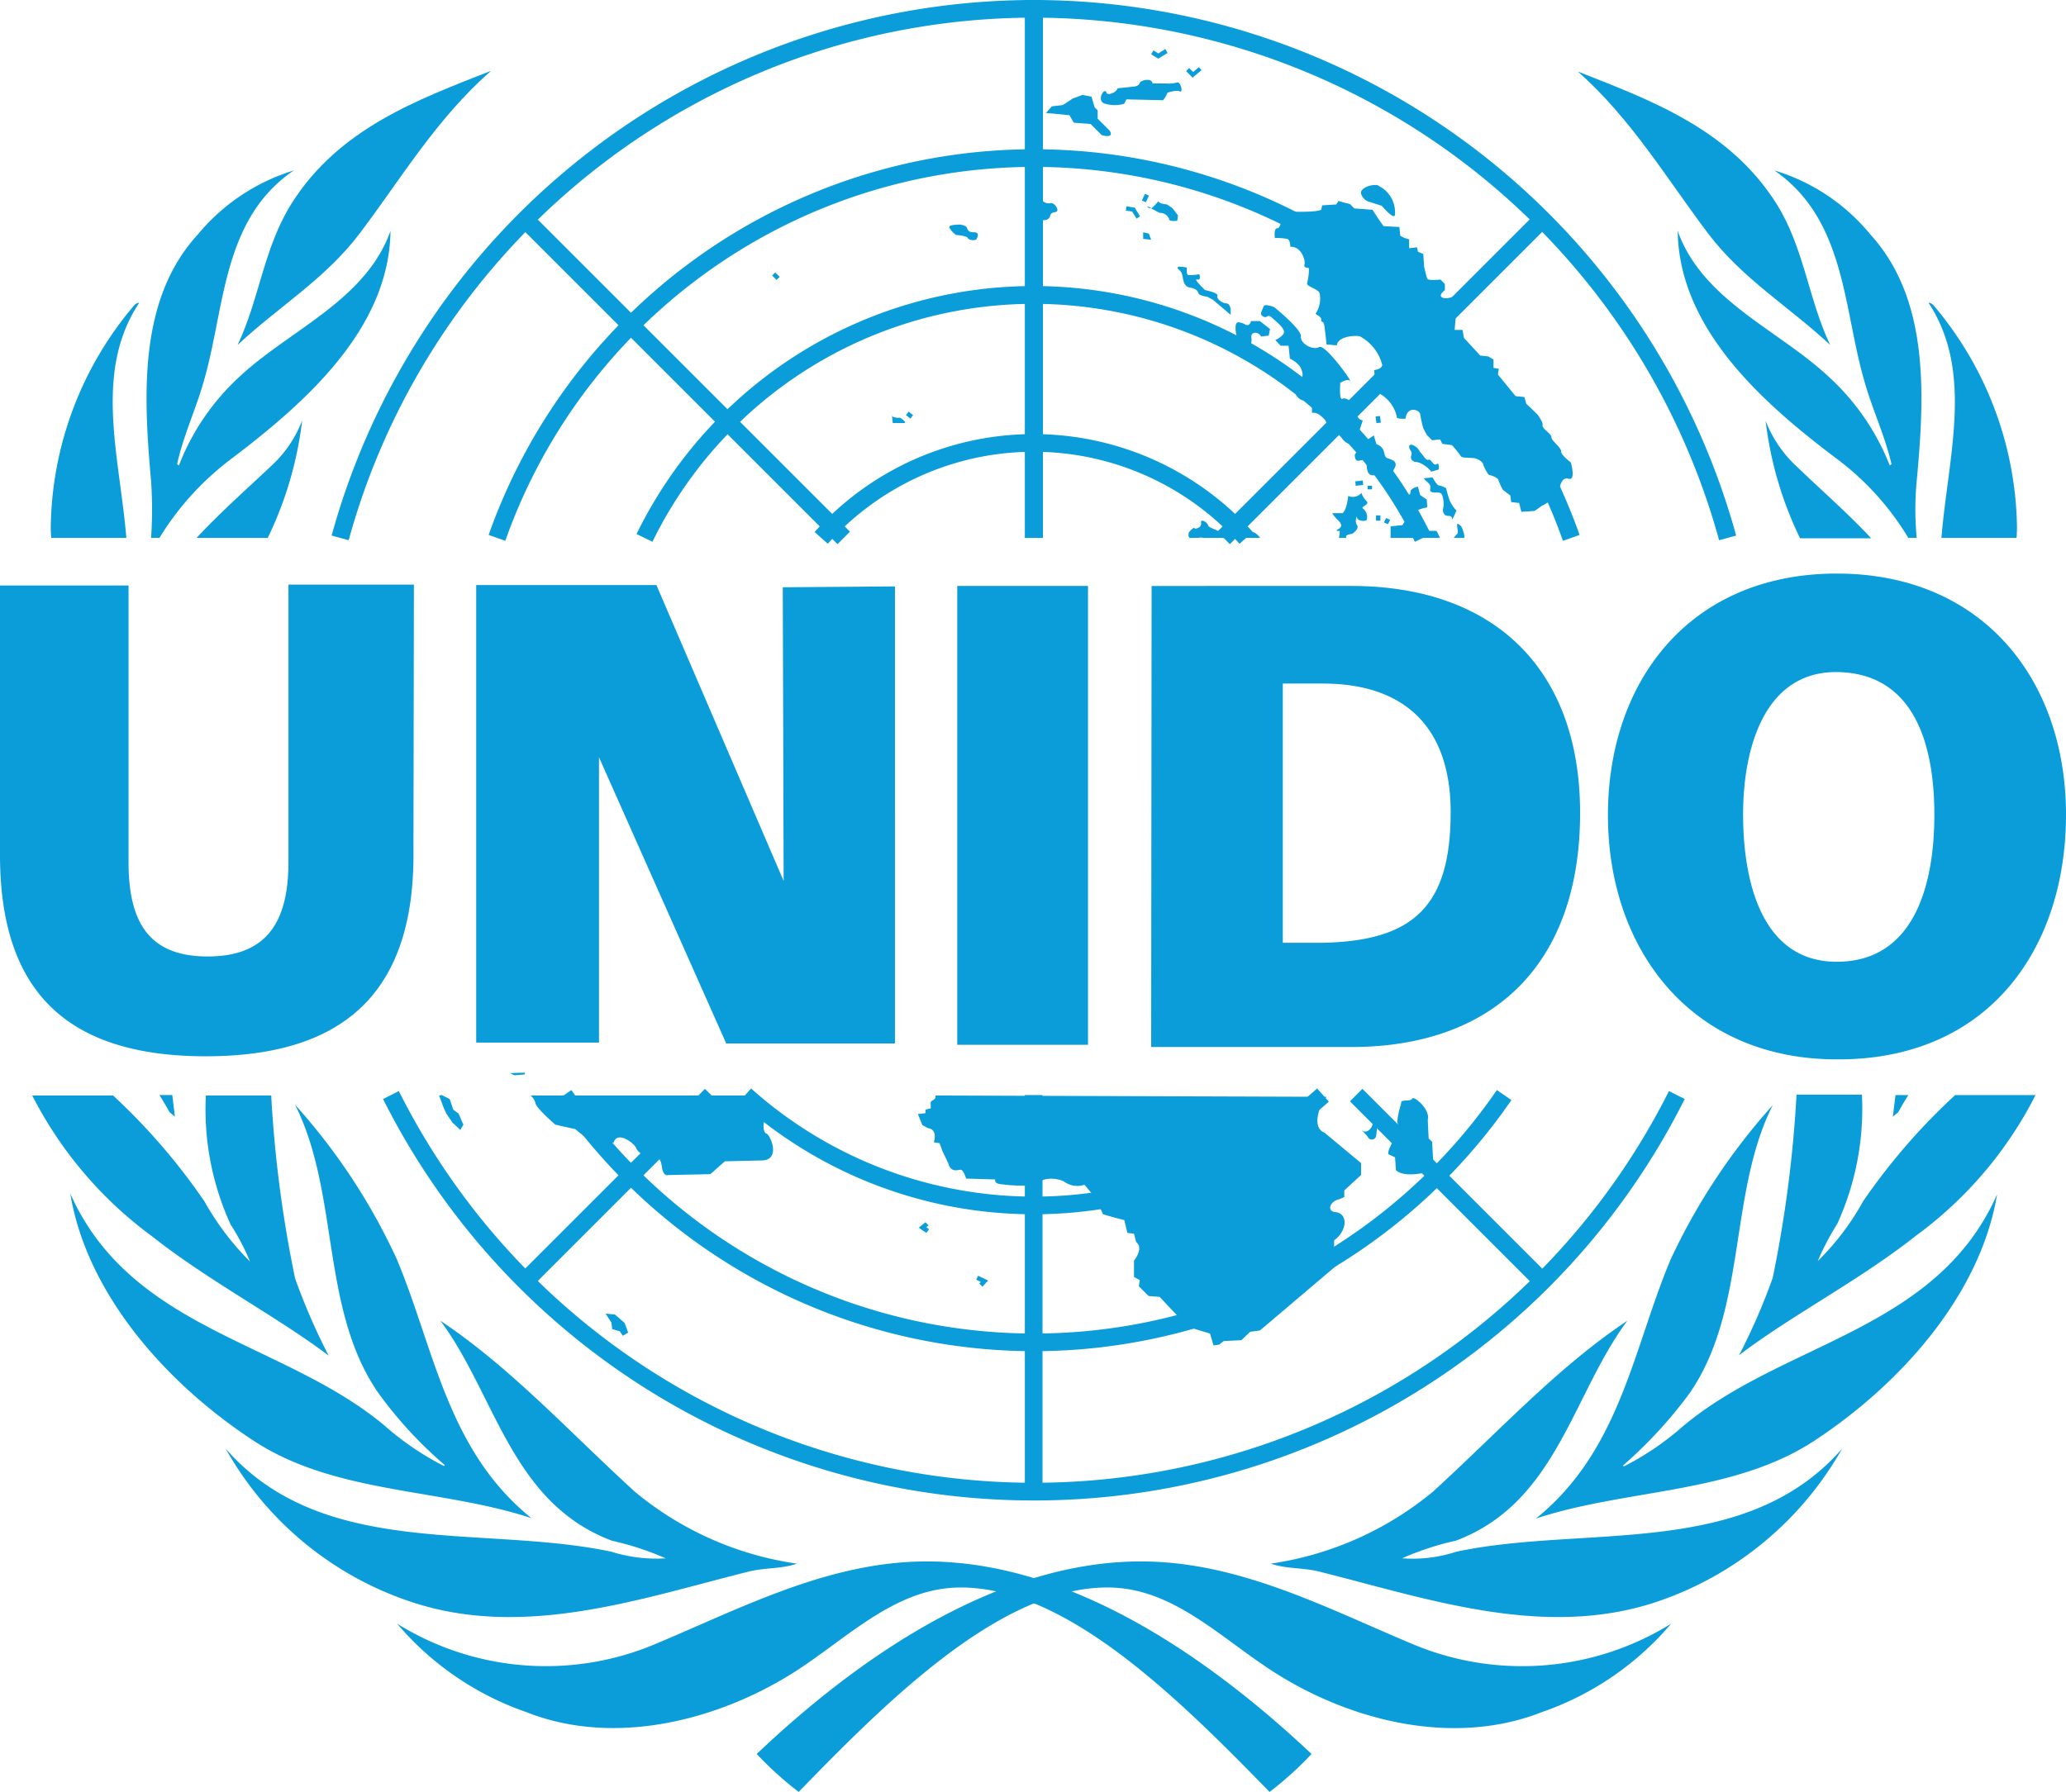 <svg id="Layer_1" data-name="Layer 1" xmlns="http://www.w3.org/2000/svg" width="92.029" height="79.843" viewBox="0 0 92.029 79.843"><defs><style>.cls-1{fill:#0b9dda;}</style></defs><g id="Layer_2" data-name="Layer 2"><g id="Layer_1-2" data-name="Layer 1-2"><path class="cls-1" d="M69.62,24.564a24.983,24.983,0,0,0-47.112,0l-.742-.262a25.77,25.77,0,0,1,48.596,0Z" transform="translate(0 -0.467)"/><path class="cls-1" d="M46.064,60.671a25.832,25.832,0,0,1-21.26-11.189l.648-.447a25.006,25.006,0,0,0,41.225,0l.648.447A25.832,25.832,0,0,1,46.064,60.671Z" transform="translate(0 -0.467)"/><path class="cls-1" d="M63.026,24.606a18.902,18.902,0,0,0-33.963,0l-.708-.345a19.684,19.684,0,0,1,35.378,0Z" transform="translate(0 -0.467)"/><path class="cls-1" d="M46.064,54.571a19.651,19.651,0,0,1-13.132-5.02l.525-.586a18.899,18.899,0,0,0,25.213-.001l.523.588A19.729,19.729,0,0,1,46.064,54.571Z" transform="translate(0 -0.467)"/><path class="cls-1" d="M55.215,24.695a12.308,12.308,0,0,0-18.342,0l-.587-.525a13.096,13.096,0,0,1,19.516,0Z" transform="translate(0 -0.467)"/><rect class="cls-1" x="21.68" y="53.007" width="11.715" height="0.787" transform="translate(-29.694 34.647) rotate(-45)"/><rect class="cls-1" x="45.651" y="48.792" width="0.787" height="17.67"/><rect class="cls-1" x="64.157" y="47.543" width="0.787" height="11.715" transform="translate(-18.853 60.818) rotate(-45)"/><path class="cls-1" d="M46.064,67.322A32.425,32.425,0,0,1,17.063,49.435l.703-.354a31.652,31.652,0,0,0,56.576,0l.703.353A32.409,32.409,0,0,1,46.064,67.322Z" transform="translate(0 -0.467)"/><rect class="cls-1" x="30.096" y="7.307" width="0.787" height="20.064" transform="translate(-3.331 26.172) rotate(-45)"/><path class="cls-1" d="M15.531,24.537l-.759-.207A32.468,32.468,0,0,1,46.045.467h.394V24.433h-.787V1.256A31.679,31.679,0,0,0,15.531,24.537Z" transform="translate(0 -0.467)"/><rect class="cls-1" x="51.567" y="16.946" width="20.064" height="0.787" transform="translate(5.781 48.169) rotate(-45)"/><path class="cls-1" d="M76.577,24.537a31.679,31.679,0,0,0-30.12-23.28v23.177H45.67V.467h.394A32.468,32.468,0,0,1,77.336,24.33Z" transform="translate(0 -0.467)"/><path class="cls-1" d="M88.96,53.666" transform="translate(0 -0.467)"/><path class="cls-1" d="M64.875,69.604a6.26,6.26,0,0,1-2.42.295,12.713,12.713,0,0,1,2.401-.787C69.342,67.42,70.03,62.619,72.49,59.313c-3.129,2.086-5.726,4.939-8.658,7.615a14.599,14.599,0,0,1-7.221,3.207c.63.236,1.456.177,2.145.354,4.742,1.181,9.976,3.03,15.014,1.358A14.973,14.973,0,0,0,82.053,65.02l-.02.02C77.705,69.959,70.641,68.384,64.875,69.604Z" transform="translate(0 -0.467)"/><path class="cls-1" d="M74.989,63.996a12.716,12.716,0,0,1-2.656,1.81l-.039-.039a20.097,20.097,0,0,0,2.971-3.227c2.578-3.739,1.712-8.874,3.699-12.829a27.927,27.927,0,0,0-4.545,6.867c-1.673,3.975-2.243,8.52-6.002,11.55,4.053-1.338,8.756-1.082,12.396-3.463,3.837-2.519,7.399-6.493,8.146-10.98C86.264,59.766,79.495,60.238,74.989,63.996Z" transform="translate(0 -0.467)"/><path class="cls-1" d="M80.026,21.245a5.465,5.465,0,0,1-1.377-2.027,16.341,16.341,0,0,0,1.496,5.155c.02.02.02.059.039.079h3.168C82.309,23.331,81.109,22.288,80.026,21.245Z" transform="translate(0 -0.467)"/><path class="cls-1" d="M85.379,21.895c.354-3.798.571-8.048-2.027-10.94l-.02-.02a8.804,8.804,0,0,0-4.29-2.873c3.207,2.224,3.05,6.179,4.034,9.484.354,1.22.885,2.341,1.181,3.601l-.079.059A10.58,10.58,0,0,0,81.521,17.31c-2.263-2.145-5.667-3.424-6.789-6.552.059,4.349,3.758,7.654,7.143,10.193a12.295,12.295,0,0,1,3.129,3.483h.374A13.675,13.675,0,0,1,85.379,21.895Z" transform="translate(0 -0.467)"/><path class="cls-1" d="M89.845,23.902h0a15.604,15.604,0,0,0-3.739-9.858c-.059-.039-.118-.098-.197-.079,2.027,3.089.866,6.848.571,10.468h3.345A4.784,4.784,0,0,0,89.845,23.902Z" transform="translate(0 -0.467)"/><path class="cls-1" d="M76.091,10.876c1.535,2.027,3.621,3.266,5.431,4.959-.964-2.027-1.161-4.329-2.381-6.277-2.106-3.345-5.608-4.624-8.855-5.903h0C72.667,5.76,74.261,8.455,76.091,10.876Z" transform="translate(0 -0.467)"/><path class="cls-1" d="M82.998,53.981a11.703,11.703,0,0,1-2.027,2.676,11.116,11.116,0,0,1,.866-1.653,12.372,12.372,0,0,0,1.102-5.765H80.026a55.48,55.48,0,0,1-1.062,8.166,28.017,28.017,0,0,1-1.496,3.443c2.322-1.771,5.352-3.325,7.891-5.332a17.662,17.662,0,0,0,5.313-6.257H87.091A27.957,27.957,0,0,0,82.998,53.981Z" transform="translate(0 -0.467)"/><path class="cls-1" d="M84.552,50.026c.138-.256.295-.512.453-.767h-.571c-.039.315-.079.649-.118.964Z" transform="translate(0 -0.467)"/><path class="cls-1" d="M63.105,73.796c-3.896-1.614-7.851-3.758-12.278-3.758-6.533,0-12.751,4.427-17.119,8.579h0a15.284,15.284,0,0,0,1.869,1.692c4.172-4.309,9.091-9.111,13.754-9.111,2.893,0,4.978,2.204,7.399,3.758,3.365,2.164,7.989,3.365,11.964,1.791a13.186,13.186,0,0,0,5.746-3.935A12.586,12.586,0,0,1,63.105,73.796Z" transform="translate(0 -0.467)"/><path class="cls-1" d="M33.352,70.49c.689-.177,1.515-.118,2.145-.354a14.505,14.505,0,0,1-7.221-3.207c-2.932-2.676-5.529-5.529-8.658-7.615,2.46,3.306,3.148,8.107,7.635,9.799a13.185,13.185,0,0,1,2.401.787,6.662,6.662,0,0,1-2.42-.295c-5.765-1.22-12.829.354-17.158-4.565l-.02-.02a14.816,14.816,0,0,0,8.284,6.828C23.376,73.52,28.61,71.671,33.352,70.49Z" transform="translate(0 -0.467)"/><path class="cls-1" d="M6.198,13.965c-.079-.02-.138.039-.197.079a15.55,15.55,0,0,0-3.739,9.838v.02a4.784,4.784,0,0,0,.02.531H5.628C5.332,20.812,4.152,17.054,6.198,13.965Z" transform="translate(0 -0.467)"/><path class="cls-1" d="M10.252,20.95c3.385-2.558,7.084-5.844,7.143-10.193-1.122,3.129-4.526,4.408-6.789,6.552A10.532,10.532,0,0,0,7.969,21.206l-.079-.059c.276-1.259.807-2.381,1.161-3.601.984-3.306.807-7.28,4.034-9.484a8.939,8.939,0,0,0-4.29,2.873l-.02.02c-2.617,2.893-2.381,7.143-2.046,10.94a18.192,18.192,0,0,1,0,2.538h.374A12.668,12.668,0,0,1,10.252,20.95Z" transform="translate(0 -0.467)"/><path class="cls-1" d="M10.586,15.834c1.81-1.692,3.896-2.932,5.431-4.959,1.83-2.42,3.424-5.116,5.824-7.221v-.02c-3.247,1.279-6.749,2.558-8.855,5.903C11.747,11.505,11.55,13.808,10.586,15.834Z" transform="translate(0 -0.467)"/><path class="cls-1" d="M11.275,64.646c3.64,2.401,8.343,2.125,12.396,3.463-3.758-3.03-4.329-7.576-6.001-11.55a27.3,27.3,0,0,0-4.525-6.867c1.987,3.955,1.122,9.091,3.699,12.829a18.557,18.557,0,0,0,2.971,3.227l-.039.039a12.719,12.719,0,0,1-2.656-1.81c-4.506-3.758-11.275-4.231-13.99-10.33C3.876,58.152,7.438,62.128,11.275,64.646Z" transform="translate(0 -0.467)"/><path class="cls-1" d="M11.964,24.354a16.341,16.341,0,0,0,1.496-5.155,5.313,5.313,0,0,1-1.377,2.027C10.98,22.268,9.799,23.311,8.756,24.433h3.168C11.944,24.413,11.944,24.374,11.964,24.354Z" transform="translate(0 -0.467)"/><path class="cls-1" d="M41.282,70.038c-4.427,0-8.382,2.145-12.278,3.758A12.551,12.551,0,0,1,17.69,72.812a13.188,13.188,0,0,0,5.746,3.936c3.955,1.574,8.599.354,11.964-1.791,2.42-1.554,4.506-3.758,7.399-3.758,4.663,0,9.563,4.801,13.754,9.11a15.26,15.26,0,0,0,1.869-1.692h0C54.013,74.465,47.815,70.038,41.282,70.038Z" transform="translate(0 -0.467)"/><path class="cls-1" d="M10.271,55.024a10.236,10.236,0,0,1,.866,1.653A12.15,12.15,0,0,1,9.11,54.001a27.832,27.832,0,0,0-4.073-4.723H1.436a17.862,17.862,0,0,0,5.313,6.257c2.538,2.007,5.569,3.581,7.89,5.332a28.01,28.01,0,0,1-1.495-3.443,54.867,54.867,0,0,1-1.063-8.147H9.17A12.34,12.34,0,0,0,10.271,55.024Z" transform="translate(0 -0.467)"/><path class="cls-1" d="M7.792,50.222c-.039-.315-.079-.63-.118-.964H7.103c.157.256.315.512.453.767Z" transform="translate(0 -0.467)"/><path class="cls-1" d="M51.908,2.651l-.315.197L51.377,2.71l-.098.177.256.157.059.039.059-.039.354-.216-.098-.177m1.495.807-.256.216-.177-.177-.138.138.236.236.059.059.059-.059.335-.275-.118-.138M51.16,4.028c-.157-.02-.374.059-.394.138-.039.138-.236.157-.236.157l-.748.079c-.059.197-.453.335-.492.197-.079-.295-.492.374-.059.492a1.546,1.546,0,0,0,.846,0l.098-.197,1.633.039a1.156,1.156,0,0,0,.197-.335s.394-.138.551-.059.039-.472-.138-.394a1.395,1.395,0,0,1-.492.039h-.59c0-.098-.079-.138-.177-.158m-2.932.669-.433.157-.453.295-.492.059-.256.295,1.043.098.197.334.748.059.492.492c.433.138.531-.059.256-.295l-.433-.433V5.386L48.76,5.248l-.138-.472-.394-.079m13.006,4.014c-.276,0-.649.177-.61.374a.555.555,0,0,0,.433.394l.492.157s.61.728.59.354a1.304,1.304,0,0,0-.689-1.22.261.261,0,0,0-.216-.059m-15.171.177c-.039,0-.059.039-.079.118-.039.335-.236.335-.197.571s.138.59.256.63c.512.157.689.039.728-.098s.059-.157.256-.197-.039-.433-.236-.394a.375.375,0,0,1-.433-.236c0-.118-.197-.394-.295-.394m4.939.216L50.865,9.4l.177.079.138-.295-.177-.079m8.619.315-.098.157-.63.039-.039.197c-.335.157-1.633.039-1.673.138-.098.295-.138.689-.295.689s-.098.433-.098.433a2.595,2.595,0,0,1,.551.039c.138.039.138.354.138.354.492-.039.689.63.63.787s.197.158.197.158a2.495,2.495,0,0,1-.079.669c-.059.138.433.236.551.433a1.206,1.206,0,0,1-.157.905c-.098.039.256.138.236.295s.098,0,.138.275.098.827.098.827l.453.039c.059-.433.905-.453,1.043-.394A1.996,1.996,0,0,1,61.569,16.72c0,.197-.354.236-.354.236l.059.964a1.58,1.58,0,0,1,.945,1.102c-.059.138.394.098.394.098.059-.59.63-.394.649-.197a5.769,5.769,0,0,0,.138.63l.158.295.236.236.354-.039.098.197.433.059a4.786,4.786,0,0,1,.394.492c.039.098.531.059.649.098s.335.138.354.295a1.858,1.858,0,0,0,.236.433s.394.098.433.236a2.914,2.914,0,0,0,.197.433l.335.256.039.295.354.039.098.394.59-.039.335-.236a1.688,1.688,0,0,0,.748-.669c.039-.138.098-.63.433-.531s.098-.728.098-.728-.453-.335-.433-.492-.453-.492-.433-.63-.433-.394-.394-.531-.236-.492-.236-.492l-.492-.472-.079-.295-.394-.039-.787-.964.039-.256-.236-.039v-.374l-.236-.138-.354-.039-.728-.787-.059-.354h-.354l.059-.708a1.206,1.206,0,0,0,.098-.866s-.453.236-.689.138.098-.335.098-.335v-.276l-.197-.197s-.551.059-.59-.039-.138-.531-.138-.531l-.039-.571-.236-.098-.039-.197-.354.039v-.394l-.197-.059-.197-.098-.039-.394-.708-.039-.236-.335-.256-.394-.807-.059-.197-.197-.315-.079-.197-.059m-8.009.02c-.02-.02-.197.236-.335.315.157.079.374.197.374.197a.426.426,0,0,1,.433.295c0,.098.354.059.354.059l.039-.236-.256-.335-.236-.157c-.02,0-.374-.039-.374-.138h0m-.335.295c-.157-.079-.256-.118-.098,0a.089.089,0,0,0,.098,0m-1.102-.079-.02.197.276.039.197.315.157-.098-.216-.354-.02-.039H50.51l-.335-.059m-7.556.826c-.177,0-.335.039-.335.098.039.157.295.354.295.354s.492.039.531.138.354.138.394.039.157-.295-.138-.295-.236-.157-.335-.256a.627.627,0,0,0-.413-.079m8.304.335v.295l.354.039-.098-.275-.256-.059m1.594,1.535c-.039,0-.059.02-.059.039,0,.098.138.098.197.295s.039.531.335.59.354.138.394.256.394.157.394.157l.256.138.787.669v-.256s-.039-.256-.197-.256-.453-.197-.394-.335-.551-.256-.551-.256-.551-.531-.354-.472.098-.236.098-.236a2.082,2.082,0,0,1-.492.039c-.098-.039-.059-.335-.059-.335a2.419,2.419,0,0,0-.354-.039m-17.984.256-.138.138.197.197.138-.138-.197-.197m21.841,1.456a.131.131,0,0,0-.098.079c-.059.197-.197.335,0,.433s.157-.157.394.059.649.531.492.728a.911.911,0,0,1-.354.256l.236.256h.354l.059.571s.394.197.492.433.098.374,0,.492a.863.863,0,0,0-.256.59.504.504,0,0,0,.295.335l.256.039.197.098v.433c.256-.059.689.295.649.531s.059.098.394.335.236.256.453.433.433.059.531-.236l.236-.728c-.335-.059-.256-.433-.256-.433-.039-.295-.492-.63-.649-.531s-.098-.708-.098-.708.295-.197.433-.098-1.102-1.653-1.377-1.496-.846-.157-.807-.472-1.181-1.299-1.181-1.299a1.053,1.053,0,0,0-.394-.098m-.649.708s-.039.256-.256.157a.653.653,0,0,0-.295-.098c-.197-.039-.138.433-.098.571a5.79,5.79,0,0,0-.157.669c-.02.197.394.197.531.157a.804.804,0,0,0,.295-.708c-.059-.236.256-.335.433-.059l.335-.039.059-.295-.453-.354h-.394m-15.25,4.034-.118.157.197.157.118-.157-.197-.157m-.748.138.039.374h.492c.197,0-.157-.236-.157-.236s-.413.02-.374-.138m21.743.059-.197.02.039.295.197-.02-.039-.295m-.276.866-.413.275-.433.571c0,.433.236.236.433.236s-.059.767.453.689.039.236.433.256.295-.295.433-.531.059-.354-.157-.433-.236-.059-.295-.335a.478.478,0,0,0-.335-.335l-.118-.394m1.653.413a.09.09,0,0,0-.079.098c0,.138.157.197.098.374a.203.203,0,0,0,.102.269l.016.007a.119.119,0,0,0,.079.02.706.706,0,0,1,.354.138,1.2,1.2,0,0,1,.335.295l.335-.098s.039-.335-.098-.236-.236-.236-.354-.197-.197-.138-.335-.295-.098-.197-.256-.295a.318.318,0,0,0-.197-.079m.964,1.456-.394.039c.098.138.295.236.295.374s-.059.236.138.256.335-.039.394.138a1.115,1.115,0,0,1,.039.571c-.039.138.039.335.197.335s.197.039.197.138.197-.374.197-.374A1.679,1.679,0,0,1,64.58,22.78a5.358,5.358,0,0,1-.157-.531c0-.059-.236-.138-.335-.157s-.275-.354-.275-.354m-3.109.138-.335.039.02.197.335-.039-.02-.197m.216.236v.157h.197v-.157H60.92m2.243.039s-.354.059-.335.256-.531.197-.787.335l.256.354.098.335.787-.039s-.236-.157.138-.256a1.206,1.206,0,0,1,.256-.059l-.02-.354-.295-.197-.098-.374m.433.945h0m-2.951-.669a.516.516,0,0,1-.59.138s-.059.63-.256.767h-.453a1.258,1.258,0,0,0,.197.256c.098.098.335.295.098.433s.039.098.039.098a1.718,1.718,0,0,1-.039.315h.335c-.098-.138.197-.177.236-.177s.354-.236.236-.394,0-.472,0-.335.354.197.433.098a.472.472,0,0,0-.157-.492c-.157-.098.295-.157.157-.335a.858.858,0,0,1-.236-.374m.649,1.004v.236H61.49V23.43h-.197m.453.118-.098.197.177.079.098-.197-.177-.079m1.102.039a.486.486,0,0,0-.374.276l-.531.059v.512h2.204l-.157-.315h-.433c.02-.02-.02-.079-.315-.374a.55.55,0,0,0-.394-.157m-9.268.079c-.059,0-.098.02-.079.098.039.197-.236.295-.295.236s-.256.197-.256.197c0,.079-.039.197.059.236h.374a.404.404,0,0,1,.216,0h2.538c-.138-.177-.315-.315-.394-.236-.157.138-.197,0-.492.098s-.925.039-.945-.098-.492-.197-.492-.335a.394.394,0,0,0-.236-.197m11.354.138c-.079.02.059.394-.02.453a1.291,1.291,0,0,0-.157.177h.472a.808.808,0,0,0-.02-.216c-.059-.138-.059-.295-.236-.394a.07.07,0,0,0-.039-.02M19.559,49.278l.197.531.138.295.256.374.354.335.138-.236-.216-.492-.236-.177-.157-.472-.354-.177-.118.02m3.168-1a.926.926,0,0,0,.197.098l.453-.039v-.079l-.649.02m.905,1a.662.662,0,0,1,.216.335c0,.197.885.964.885.964l.885.197.826.669.63-.059h.256c.157-.571.945.039,1.004.236s.59.531.649.374.433-.059.492.433.295.394.295.394l1.869-.039L32.29,52.21l1.673-.039c.846-.039.335-1.2.157-1.2-.295-.236.098-1.2.098-1.2l-.531-.492H23.632m18.044,0-.02.138-.197.138V49.85l-.236.059v.157l-.335.039.197.492.256.138c.453.059.256.63.256.63l.256.039.138.374.256.531c.098.394.394.295.531.276s.256.394.256.394l1.299.039s-.059.138.157.197a6.944,6.944,0,0,0,1.791.039c-.059-.295.807-.374,1.181-.098a.992.992,0,0,0,.846.098l.492.59.335.728.551.157.394.098.138.571.295.039.098.374c.354.276-.098.826-.098.826v.728l.256.138-.039.276.433.433.492.039,1.259,1.338.984.295.158.531.256-.039.197-.157.787-.039.394-.374.433-.059,3.64-3.089-.335-.197v-.728c.59-.433.63-1.2.059-1.259-.413-.039-.236-.492.157-.571l.236-.098v-.296l.748-.689v-.531l-1.633-1.358c-.551-.197-.276-1.161.098-1.594l-17.414-.059m21.251.118a.019.019,0,0,0-.02.018v.002c-.059.138-.492.039-.492.157s-.256.787-.138,1.023-.098.236-.138.472-.354.63-.295.827l.295.138.039.571c.394.394,1.673.059,1.673-.039s-.059-1.22-.059-1.22l-.157-.158-.039-.826c.118-.433-.531-1.004-.669-.964m-1.692,1.082c-.039,0-.098.039-.098.079-.059.256-.295.394-.433.295s.157.157.236.295a.194.194,0,0,0,.266.065l.009-.006.059-.059c.059-.138.039-.433.098-.571.039-.059-.059-.118-.138-.098m-20.012,4.447-.197.158-.098.079.098.079.236.157.118-.157-.118-.098.098-.079-.138-.138m2.342,2.381-.079.177.197.098-.059.079.138.138.157-.177.098-.098-.118-.059-.335-.157M26.977,58.998l.256.394.039.295.335.098.138.197.236-.138-.157-.433-.433-.374-.413-.039M77.645,36.767c0-3.07,1.004-6.375,4.171-6.356,3.483.039,4.349,3.286,4.349,6.356S85.3,43.319,81.817,43.319c-3.384,0-4.171-3.66-4.171-6.552M81.817,47.668c6.749.039,10.212-4.919,10.212-10.901s-3.68-10.744-10.212-10.744S71.625,30.805,71.625,36.787,75.324,47.668,81.817,47.668M57.142,30.923H58.913c3.68,0,5.706,1.968,5.706,5.726,0,4.152-1.613,5.746-5.706,5.824H57.142ZM51.278,47.118H60.192c6.277,0,10.193-3.64,10.193-10.429,0-6.415-3.837-10.114-10.193-10.114H51.298l-.02,20.543M42.64,26.574h5.825V47.019H42.64Zm-21.428-.039H29.24l5.667,13.184-.039-13.085,4.998-.039V46.96H32.349L26.682,34.209V46.92h-5.47V26.535M18.418,38.558c0,6.002-2.971,8.973-9.248,8.973S0,44.559,0,38.558V26.555H5.726V38.872c0,2.656.885,4.211,3.522,4.211s3.601-1.535,3.601-4.211V26.515h5.588l-.02,12.042" transform="translate(0 -0.467)"/></g></g></svg>